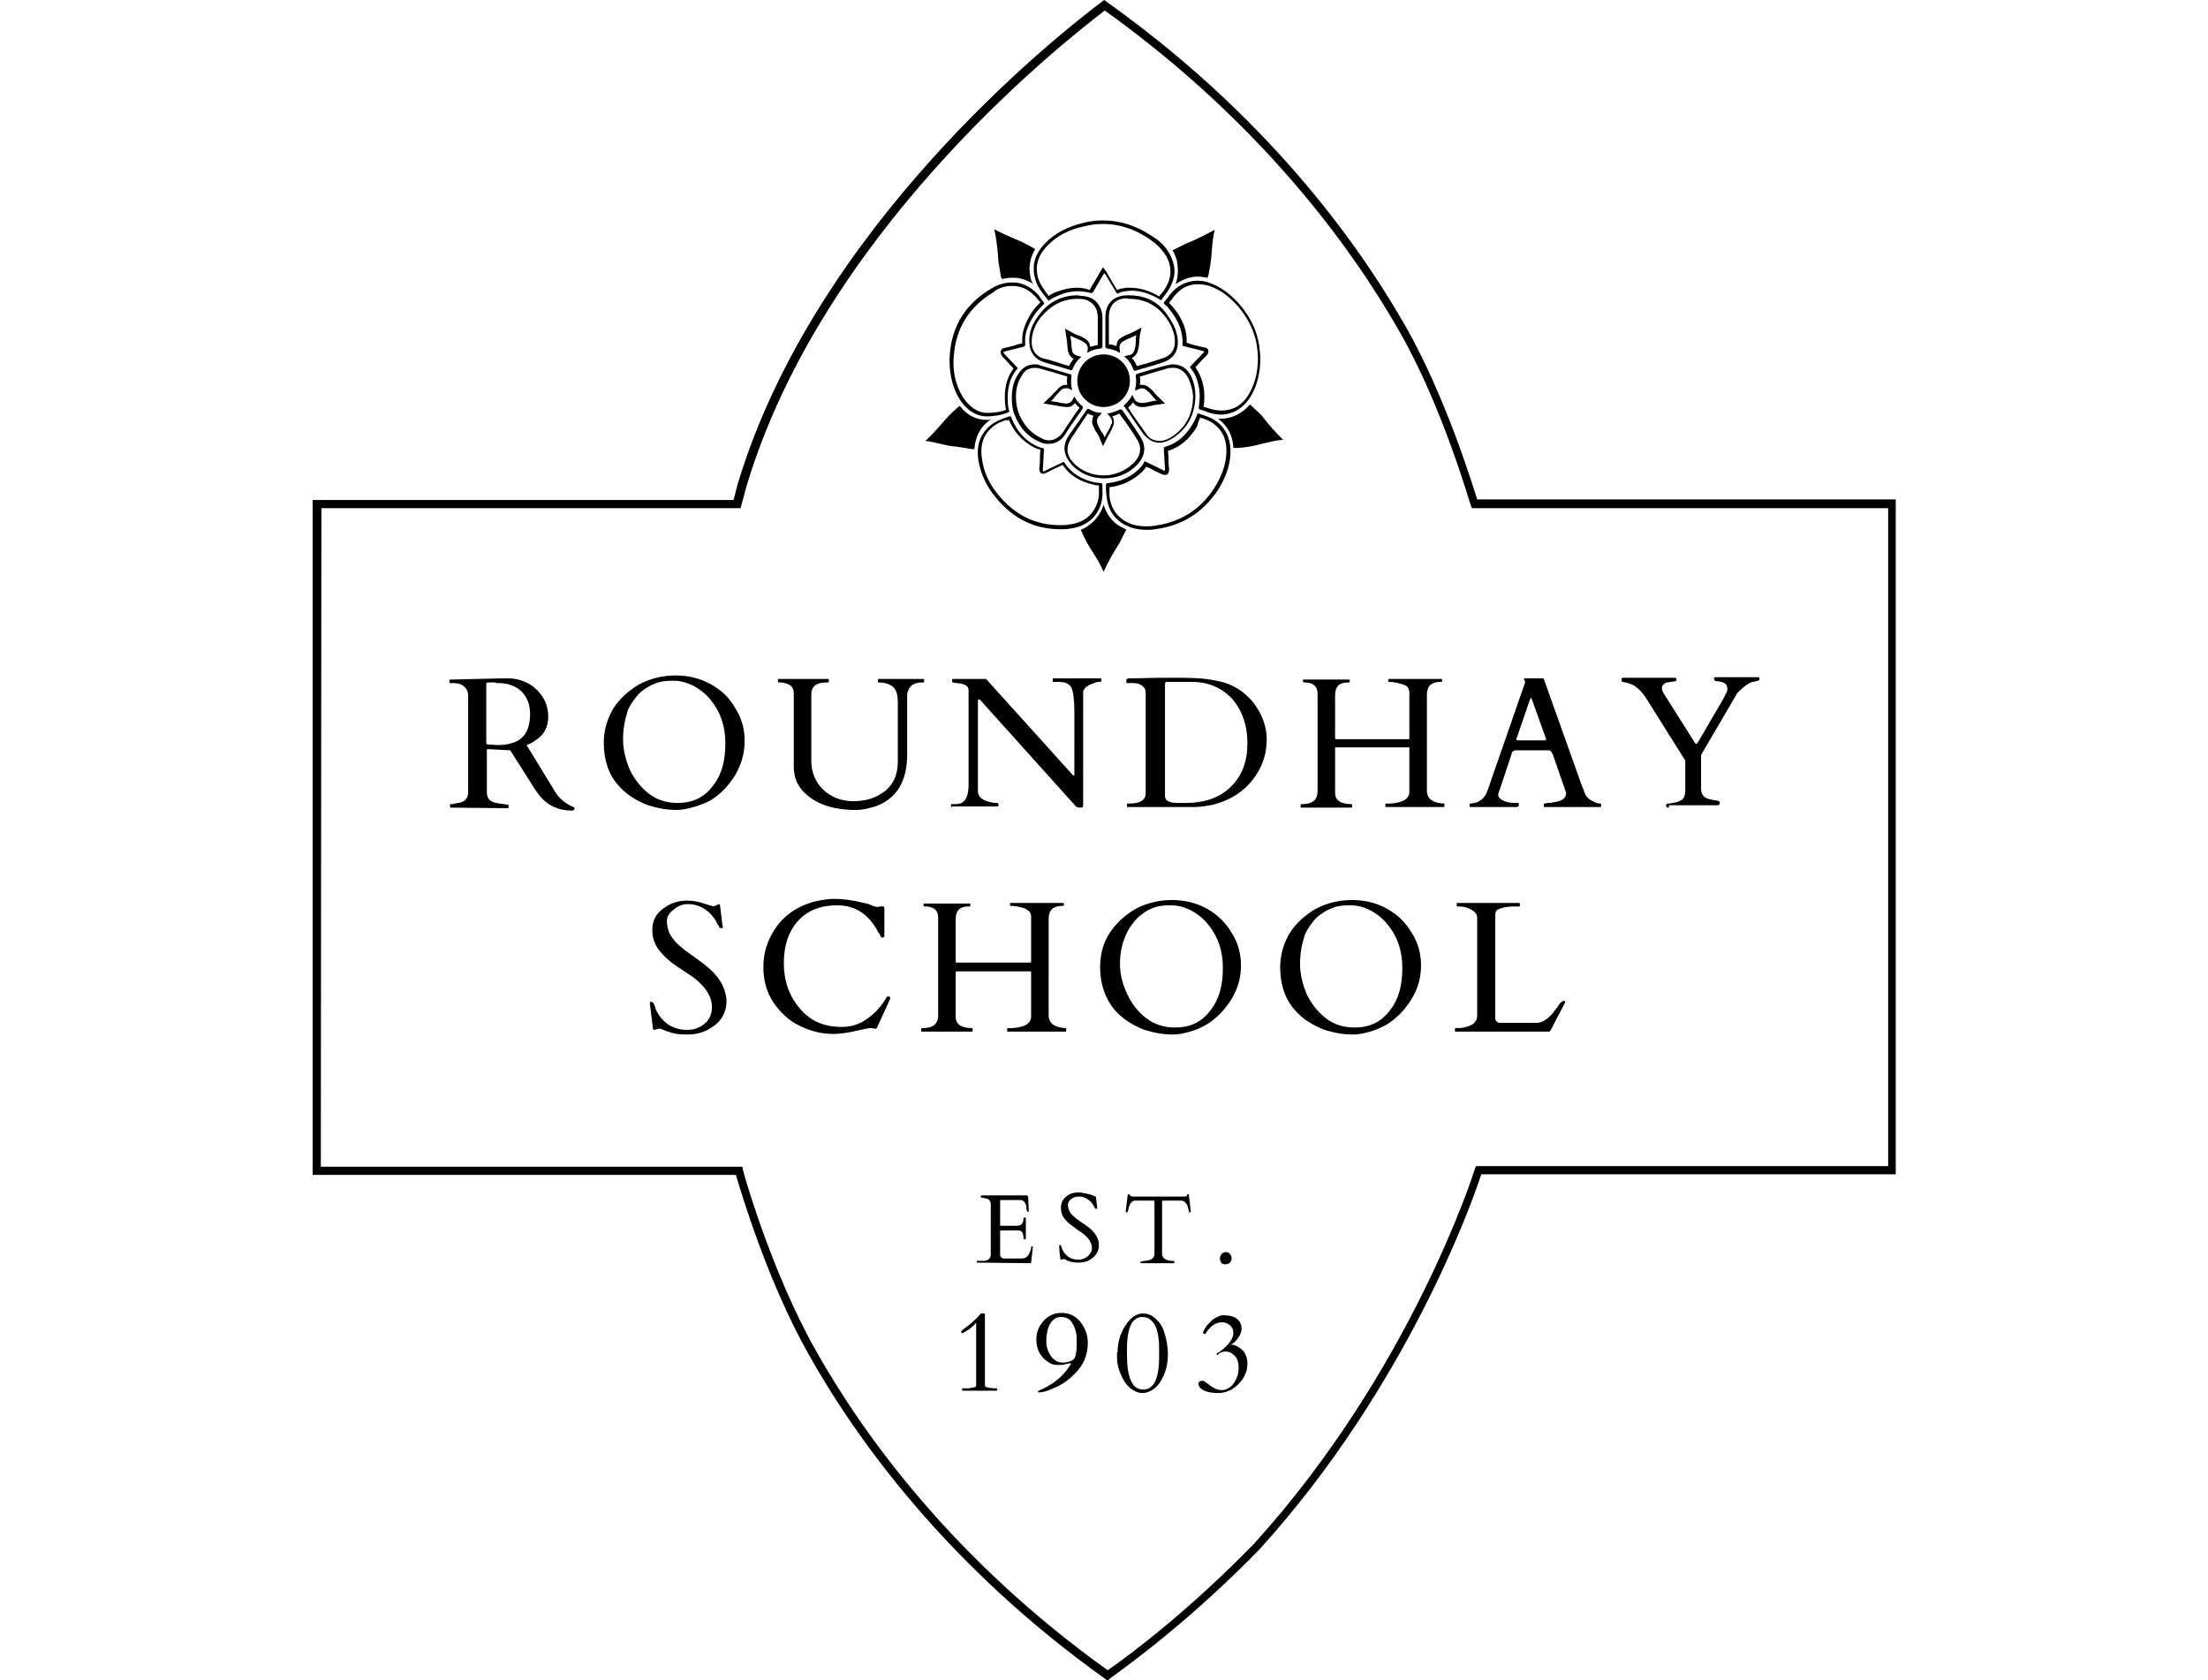 <?xml version="1.0" encoding="utf-8"?>
<!-- Generator: Adobe Illustrator 25.4.1, SVG Export Plug-In . SVG Version: 6.00 Build 0)  -->
<svg version="1.1" id="Layer_1" xmlns="http://www.w3.org/2000/svg" xmlns:xlink="http://www.w3.org/1999/xlink" x="0px" y="0px"
	 viewBox="0 0 1573.7 1197.5" style="enable-background:new 0 0 1573.7 1197.5;" xml:space="preserve">
<style type="text/css">
	.st0{fill-rule:evenodd;clip-rule:evenodd;}
</style>
<g id="Artboard1" transform="matrix(3.24,0,0,4.636,-168.433,-310.831)">
	<g transform="matrix(1.286,0,0,0.899,-986.36,55.089)">
		<path d="M862.3,212.8h72.1l0.1,0.5c0,0.2,4.7,17.1,12.4,30.8c8.2,14.6,23.6,35.9,50,54.8c4.2-2.9,14.1-10.4,25-21.6
			c26.9-29.6,37.7-63.7,37.8-64.1l0.2-0.5h70.5V100.2h-71.2l-0.2-0.5c-0.1-0.2-4.9-17.1-12.3-29.9c-8.3-14.5-23.8-35.7-50.3-54.7
			c-8.9,6.8-48.5,38.6-61.3,81.4l-1,3.7h-71.7L862.3,212.8L862.3,212.8z M996.9,300.7l-0.4-0.3c-26.9-19.2-42.5-40.8-50.8-55.6
			c-7-12.4-11.5-27.6-12.4-30.6h-72.4V98.8h72l0.7-2.7c13.2-43.9,54.2-76.4,62.3-82.5l0.4-0.3l0.4,0.3c27,19.2,42.7,40.7,51.1,55.4
			c6.7,11.7,11.4,26.8,12.3,29.7h71.6v115.4h-70.9c-1.4,4.4-12.6,36.2-37.9,64.1c-11.4,11.7-21.7,19.3-25.6,22.1L996.9,300.7z"/>
		<path d="M891.8,130c-0.1,0-0.3,0-0.4,0c-0.2,0-0.3,0-0.5,0s-0.3,0.1-0.3,0.3v9.5v0.5c0,0.2,0.1,0.3,0.3,0.3l1.6,0.1
			c2.9,0,4.7-1,5.3-3.1c0.2-0.7,0.3-1.4,0.3-2.2c0-1.6-0.5-2.9-1.5-3.9c-1-0.9-2.3-1.4-3.9-1.4c-0.1,0-0.3,0-0.4,0
			C892,129.9,891.9,130,891.8,130 M884.5,151.4c-0.1,0-0.1-0.1-0.1-0.3v-0.2c0-0.1,0-0.1,0.1-0.1s0.2,0,0.3,0s0.3,0,0.4-0.1
			c0.1,0,0.3,0,0.4-0.1c0.1,0,0.2,0,0.3,0c1.1-0.2,1.6-0.9,1.6-1.8v-16.5c0-0.9-0.4-1.5-1.1-1.9c-0.4-0.2-0.9-0.3-1.4-0.3h-0.6
			c-0.1,0-0.1,0-0.1-0.1v-0.4c0-0.1,0.1-0.1,0.2-0.1l8.6-0.2h1.6c1.8,0.1,3.4,0.8,4.6,2c1.2,1.2,1.9,2.7,1.9,4.5s-0.7,3.2-2.2,4.1
			c-0.4,0.3-0.9,0.6-1.5,0.8l4.7,7.7c0.8,1.4,1.9,2.3,3.3,2.9c0.1,0,0.2,0.1,0.2,0.2c0,0.3-0.2,0.4-0.5,0.4c-2.3,0-4.2-0.9-5.6-2.7
			c-0.3-0.4-0.6-0.8-0.9-1.3l-4-6.3l-3.7-0.2h-0.1c-0.2,0-0.2,0.1-0.2,0.2v7.2c0,0.6,0.2,1,0.5,1.3s0.9,0.5,1.7,0.6
			c0.2,0,0.5,0.1,0.8,0.1c0.3,0.1,0.5,0.1,0.6,0.1s0.1,0,0.1,0.1v0.4c0,0.1,0,0.1-0.1,0.1L884.5,151.4L884.5,151.4z"/>
		<path d="M914,139.7c0,1.7,0.4,3.4,1.1,5.1c0.8,1.7,1.9,3.1,3.3,4.2c1.4,1.1,3.1,1.6,4.9,1.6c2.7,0,4.7-1,6.2-3.1
			c1.4-1.8,2-4.2,2-7.1c0-2.9-0.8-5.3-2.5-7.4c-0.8-1-1.8-1.8-2.9-2.4c-1.2-0.6-2.3-0.9-3.5-0.9s-2.2,0.1-2.9,0.4
			c-0.8,0.3-1.4,0.6-2.1,1.1c-0.6,0.4-1.2,1-1.6,1.6c-0.5,0.6-0.9,1.3-1.2,2C914.3,136.4,914,138,914,139.7 M926.1,151.3
			c-1.1,0.3-2,0.5-2.9,0.5c-1.7,0-3.3-0.3-4.9-0.8c-2.1-0.8-3.8-1.9-5.1-3.4c-1.7-1.9-2.5-4.4-2.5-7.3c0-2.1,0.6-4.1,1.6-5.8
			c1.1-1.7,2.6-3.1,4.5-4.2c1.9-1,4-1.5,6.2-1.5s4.2,0.5,6,1.5s3.2,2.3,4.2,4.1c1.1,1.7,1.6,3.6,1.6,5.6s-0.5,3.9-1.6,5.8
			c-1.1,1.8-2.5,3.3-4.3,4.4C928.1,150.6,927.1,151,926.1,151.3"/>
		<path d="M948.8,130c-1.8,0-2.6,0.7-2.6,2.1v11.2c0,2.1,0.7,3.7,2,5c1.4,1.3,3.1,2,5.2,2c2.2,0,4-0.6,5.5-1.8
			c1.4-1.2,2.1-2.8,2.1-5v-9.9c0-1-0.1-1.7-0.3-2.1c-0.4-1-1.5-1.5-3-1.5c-0.1,0-0.1,0-0.1-0.1v-0.4c0-0.1,0-0.1,0.1-0.1h7.7
			c0.1,0,0.1,0.1,0.1,0.1v0.4c0,0.1-0.1,0.1-0.3,0.1c-1.4,0-2.2,0.5-2.5,1.6c-0.1,0.2-0.1,0.3-0.1,0.5v10.2c0,4.6-1.8,7.5-5.2,8.8
			c-1.2,0.4-2.4,0.7-3.5,0.7c-4.2,0-7.2-1.1-9.2-3.3c-1-1.1-1.5-2.5-1.5-4.2v-12.5c0-0.9-0.5-1.5-1.6-1.7c-0.3-0.1-0.6-0.1-0.8-0.1
			s-0.3,0-0.3-0.1v-0.4c0-0.1,0-0.1,0.1-0.1h8.5c0.1,0,0.1,0.1,0.1,0.1v0.4C949.1,130,949,130,948.8,130"/>
		<path d="M970.2,151.4c-0.1,0-0.1,0-0.1-0.1v-0.4c0-0.1,0-0.1,0.2-0.1h0.4c0.6,0,1-0.1,1.2-0.2c0.8-0.4,1.2-1.4,1.2-3.1v-16.2
			c0-0.7-0.7-1.1-2-1.2c-0.3,0-0.5-0.1-0.6-0.1s-0.2,0-0.2-0.1v-0.4c0-0.1,0-0.1,0.1-0.1h5.7l14.8,16.4c0.1,0.1,0.1,0.1,0.1,0.1h0.1
			c0,0,0.1,0,0.1-0.1V135c0-2.1-0.2-3.4-0.5-4.1c-0.3-0.6-1-1-2.1-1h-1c-0.1,0-0.1,0-0.1-0.1v-0.4c0-0.1,0-0.1,0.1-0.1h8.1
			c0.1,0,0.1,0,0.1,0.1v0.4c0,0.1-0.2,0.1-0.5,0.1s-0.8,0.2-1.5,0.5c-0.7,0.4-1.1,0.8-1.1,1.3v19.1c0,0.2,0,0.4-0.1,0.5
			s-0.2,0.1-0.5,0.1c-0.2,0-0.4-0.1-0.5-0.1c-0.1-0.1-0.3-0.2-0.4-0.4L975.1,133c-0.1-0.1-0.2-0.1-0.3-0.1l-0.1,0.1v15.6
			c0,1,0.8,1.6,2.3,1.9c0.4,0.1,0.7,0.1,0.9,0.1s0.3,0.1,0.3,0.1v0.4c0,0.1,0,0.1-0.1,0.1h-7.9V151.4z"/>
		<path d="M1007.1,129.9c-0.3,0-0.4,0.1-0.4,0.4v19.1c0,0.8,0.7,1.2,2.2,1.2c0.4,0,0.9,0,1.3,0c3.3,0,5.9-0.9,7.8-2.8
			c1.9-1.9,2.8-4.3,2.8-7.4c0-3.1-0.9-5.6-2.6-7.6c-1.8-1.9-4.1-2.9-6.9-2.9H1007.1z M1000.3,129.4c0-0.1,0.1-0.1,0.1-0.1h0.3l5-0.1
			c0.6,0,1.3,0,2,0h1.9c1.8,0,3.2,0.1,4.1,0.2c0.9,0.1,1.8,0.3,2.7,0.5s1.8,0.6,2.8,1.2c1,0.6,1.8,1.4,2.6,2.3
			c1.5,2,2.3,4.1,2.3,6.3c0,2.3-0.6,4.3-1.8,6.1c-1.7,2.6-4.2,4.3-7.4,5.1c-1,0.2-2.1,0.4-3.2,0.4h-11.4c-0.1,0-0.1,0-0.1-0.1v-0.4
			c0-0.1,0.1-0.1,0.1-0.1h0.3c1.9,0,2.8-0.6,2.8-1.8v-17.1c0-0.6-0.2-1-0.7-1.3c-0.4-0.3-0.9-0.4-1.5-0.4h-1c-0.1,0-0.1,0-0.1-0.1
			v-0.6H1000.3z"/>
		<path d="M1051.5,148.5c0,1.4,1,2.1,2.9,2.2c0.1,0,0.1,0.1,0.1,0.1v0.4c0,0.1,0,0.1-0.1,0.1h-9.9c-0.1,0-0.1,0-0.1-0.1v-0.4
			c0-0.1,0.2-0.1,0.8-0.1c0.5,0,1.1-0.1,1.8-0.3c1-0.3,1.5-0.9,1.5-1.7v-7.4c0-0.1,0-0.2,0-0.2s-0.1,0-0.2,0H1036
			c-0.1,0-0.2,0-0.2,0s0,0.1,0,0.2v7.6c0,1.2,0.9,1.9,2.8,1.9c0.1,0,0.1,0.1,0.1,0.1v0.4c0,0.1,0,0.1-0.1,0.1h-8.6
			c-0.1,0-0.1,0-0.1-0.1v-0.4c0-0.1,0.1-0.1,0.3-0.1c1.7,0,2.6-0.7,2.6-2.2v-16.7c0-1.2-0.7-1.9-2.2-1.9c-0.2,0-0.3-0.1-0.3-0.1
			v-0.3c0-0.1,0-0.1,0.1-0.1h7.8c0.1,0,0.1,0,0.1,0.1v0.3c0,0.1-0.1,0.1-0.3,0.1c-1.5,0-2.2,0.7-2.2,2.2v7.2c0,0.1,0,0.2,0,0.2
			s0.1,0.1,0.2,0.1h12.3c0.1,0,0.2,0,0.2-0.1c0,0,0-0.1,0-0.2v-7.5c0-0.1,0-0.2,0-0.3s0-0.2-0.1-0.4c-0.1-0.4-0.4-0.7-1.1-0.9
			s-1.4-0.4-2.3-0.4c-0.1,0-0.1,0-0.1-0.1v-0.3c0-0.1,0-0.1,0.1-0.1h9c0.1,0,0.1,0,0.1,0.1v0.3c0,0.1-0.1,0.1-0.3,0.1
			c-1.5,0-2.3,0.7-2.3,2.2V148.5z"/>
		<path d="M1071.6,139.9c0.2,0,0.3-0.1,0.3-0.2c0-0.1,0-0.2-0.1-0.3l-2.3-6.4c-0.1-0.3-0.2-0.4-0.2-0.4s-0.1,0.1-0.2,0.4l-2.2,6.4
			c-0.1,0.1-0.1,0.2-0.1,0.3s0.1,0.2,0.2,0.2H1071.6z M1067,151.2c0,0.1,0,0.1-0.1,0.1h-8c-0.1,0-0.1-0.1-0.1-0.1v-0.4
			c0-0.1,0.1-0.1,0.2-0.1c1.4-0.1,2.4-0.8,2.9-2.3l6.4-18.4c0,0,0,0,0-0.1l-0.2-0.5c0-0.1,0-0.1,0.1-0.1h3.1c0,0,0,0,0.1,0
			c0,0,0,0,0.1,0.1l6.6,18.5c0.1,0.3,0.3,0.5,0.3,0.8c0.1,0.2,0.2,0.4,0.3,0.6c0.2,0.4,0.7,0.8,1.2,1c0.5,0.3,0.9,0.4,1.3,0.4
			c0.1,0,0.1,0.1,0.1,0.1v0.4c0,0.1,0,0.1-0.1,0.1h-9.6c-0.1,0-0.1-0.1-0.1-0.1v-0.4c0-0.1,0.2-0.1,0.6-0.2c0.4,0,0.7,0,1-0.1
			c1.4-0.2,2.2-0.6,2.2-1.5c0-0.1,0-0.1,0-0.2l-2.3-6.6c0,0,0-0.1-0.1-0.1c-0.1-0.4-0.4-0.5-0.7-0.5h-5.5c-0.3,0-0.6,0.2-0.7,0.5
			c0,0.1,0,0.1,0,0.1l-2.3,6.9v0.1c0,0.3,0.1,0.5,0.4,0.7c0.6,0.5,1.5,0.7,2.6,0.7h0.4c0.1,0,0.1,0,0.1,0.1v0.5H1067z"/>
		<path d="M1092.9,151.4c-0.3,0-0.5-0.1-0.5-0.3V151c0-0.2,0.2-0.3,0.5-0.3s0.5-0.1,0.6-0.1c0.8-0.1,1.3-0.3,1.7-0.6
			c0.3-0.3,0.5-0.8,0.5-1.4v-5.2c0-0.1,0-0.1-0.1-0.2l-6.4-10.2c-1-1.6-2-2.5-3-2.8c-0.1,0-0.2,0-0.3-0.1c-0.1,0-0.4-0.1-0.9-0.2
			c-0.2,0-0.2-0.2-0.2-0.4s0.1-0.3,0.2-0.3h8.9c0.2,0,0.3,0.1,0.3,0.3s-0.1,0.3-0.3,0.3c-0.7,0.1-1.2,0.2-1.4,0.2
			c-0.5,0.2-0.8,0.5-0.8,1c0,0.2,0.1,0.5,0.2,0.7l5.3,8.4c0.1,0.2,0.2,0.3,0.2,0.3s0.1,0.1,0.2,0.1s0.2-0.2,0.4-0.5l4.2-7.2
			c0.1-0.2,0.3-0.5,0.4-0.8c0.2-0.3,0.3-0.6,0.3-0.9c0-0.8-0.5-1.2-1.6-1.3c-0.4,0-0.6-0.1-0.6-0.2c0-0.1-0.1-0.1-0.1-0.2
			c0-0.2,0.1-0.3,0.3-0.3h7.3c0.1,0,0.2,0.1,0.2,0.2c0,0.1,0,0.2-0.1,0.3c0,0.1-0.1,0.1-0.2,0.1s-0.2,0-0.3,0.1
			c-0.1,0-0.3,0.1-0.6,0.1c-0.7,0.2-1.5,0.8-2.4,1.7c-0.1,0.1-0.2,0.2-0.2,0.2l-6.2,10.6v5.8c0,0.6,0.2,1,0.5,1.3s0.9,0.5,1.6,0.6
			c0.8,0.1,1.1,0.2,1.1,0.4v0.2c0,0.2-0.2,0.3-0.5,0.3h-8.2V151.4z"/>
		<path d="M930.4,167.9c0.1,0,0.2,0.1,0.2,0.3l0.4,3.3c0,0.2,0.1,0.3,0.1,0.4c0,0.1-0.1,0.1-0.3,0.1s-0.2,0-0.3-0.1
			c0,0-0.1-0.1-0.1-0.2c0-0.1-0.1-0.2-0.2-0.3c-0.1-0.1-0.1-0.2-0.2-0.4c-0.2-0.5-0.6-0.9-1-1.4c-1.1-1.1-2.4-1.7-3.9-1.7
			c-0.9,0-1.7,0.3-2.4,0.9c-0.8,0.6-1.2,1.2-1.2,2s0.2,1.4,0.4,2c0.3,0.6,0.7,1.1,1.1,1.6c0.5,0.5,1,0.9,1.6,1.4
			c0.6,0.4,1.2,0.9,1.8,1.3c1.7,1.2,2.8,2.1,3.5,3c1.1,1.3,1.7,2.7,1.8,4.3c0,1.8-0.7,3.2-2,4.2c-1.4,1.1-2.9,1.6-4.7,1.6
			c-1.2,0-2.1-0.1-2.7-0.3c-0.7-0.2-1.2-0.4-1.4-0.5c-0.3-0.1-0.5-0.2-0.6-0.2s-0.2,0-0.2,0l-0.8,0.2c-0.1,0-0.2-0.1-0.2-0.3
			c-0.3-2.6-0.5-4-0.5-4.1c0-0.2,0-0.3,0-0.3c0-0.1,0.1-0.1,0.2-0.1c0.3,0,0.6,0.4,0.8,1.3c1.1,2.3,2.9,3.5,5.4,3.5
			c1.2,0,2.2-0.4,3-1.1c0.8-0.7,1.2-1.6,1.2-2.8c0-1.8-1.1-3.5-3.2-5.1c-0.6-0.4-1.5-1-2.7-1.8s-2.1-1.6-2.7-2.3
			c-1.1-1.2-1.6-2.5-1.6-4s0.6-2.7,1.8-3.6c1.2-0.9,2.5-1.4,4.1-1.4c0.8,0,1.7,0.1,2.6,0.4c1,0.3,1.6,0.5,2,0.6L930.4,167.9z"/>
		<path d="M957.4,189.1c-0.1,0.1-0.2,0.1-0.4,0.1c-0.2-0.1-0.4-0.1-0.7-0.1s-0.7,0.1-1.2,0.2c-0.5,0.1-1.3,0.3-2.3,0.5
			c-1.1,0.2-2,0.3-2.9,0.3c-2,0-3.9-0.5-5.7-1.4c-1.9-0.9-3.3-2.3-4.5-4c-1.1-1.7-1.7-3.7-1.7-6s0.6-4.3,1.7-6.1
			c1.6-2.7,4.1-4.4,7.3-5.2c1-0.2,2.1-0.4,3.1-0.4c1.4,0,3.1,0.2,5.1,0.7c0.6,0.1,1.1,0.3,1.5,0.5c0.4,0.1,0.7,0.2,0.8,0.2l0.5-0.1
			h0.5c0.1,0,0.2,0.1,0.2,0.3v4.8c0,0.1-0.1,0.2-0.3,0.2s-0.3,0-0.3-0.1s-0.1-0.1-0.1-0.2c0-0.1-0.1-0.2-0.1-0.2
			c0-0.1-0.1-0.1-0.1-0.2c0-0.1-0.1-0.1-0.1-0.1c-1.6-3.1-3.9-4.7-7.1-4.7c-2.8,0-5.1,0.9-6.7,2.7c-1.6,1.8-2.4,4.2-2.4,7.2
			s0.9,5.6,2.7,7.7c1.8,2.2,4.2,3.2,7.2,3.2c1.7,0,3.2-0.5,4.5-1.5c1.4-1,2.4-2.2,3.2-3.6c0-0.1,0.1-0.1,0.2-0.1h0.2
			c0.1,0,0.2,0.1,0.2,0.2c0,0.1,0,0.2-0.1,0.4L957.4,189.1z"/>
		<path d="M986.8,186.9c0,1.4,1,2.1,2.9,2.2c0.1,0,0.1,0.1,0.1,0.1v0.4c0,0.1,0,0.1-0.1,0.1h-9.9c-0.1,0-0.1,0-0.1-0.1v-0.4
			c0-0.1,0.2-0.1,0.8-0.1c0.5,0,1.1-0.1,1.8-0.3c1-0.3,1.5-0.9,1.5-1.7v-7.5c0-0.1,0-0.2-0.1-0.2c0,0-0.1,0-0.2,0h-12.3
			c-0.1,0-0.2,0-0.2,0s-0.1,0.1-0.1,0.2v7.6c0,1.2,0.9,1.9,2.8,1.9c0.1,0,0.1,0.1,0.1,0.1v0.4c0,0.1,0,0.1-0.1,0.1h-8.6
			c-0.1,0-0.1,0-0.1-0.1v-0.4c0-0.1,0.1-0.1,0.3-0.1c1.7,0,2.6-0.7,2.6-2.2v-16.7c0-1.2-0.7-1.9-2.2-1.9c-0.2,0-0.3-0.1-0.3-0.1
			v-0.3c0-0.1,0-0.1,0.1-0.1h7.8c0.1,0,0.1,0,0.1,0.1v0.3c0,0.1-0.1,0.1-0.3,0.1c-1.5,0-2.2,0.7-2.2,2.2v7.2c0,0.1,0,0.2,0.1,0.2
			c0,0,0.1,0,0.2,0h12.3c0.1,0,0.2,0,0.2,0s0.1-0.1,0.1-0.2v-7.5c0-0.1,0-0.2,0-0.3s0-0.2-0.1-0.4c-0.1-0.3-0.4-0.6-1.1-0.9
			c-0.7-0.2-1.4-0.4-2.3-0.4c-0.1,0-0.1,0-0.1-0.1v-0.3c0-0.1,0-0.1,0.1-0.1h9c0.1,0,0.1,0,0.1,0.1v0.3c0,0.1-0.1,0.1-0.3,0.1
			c-1.5,0-2.3,0.7-2.3,2.2V186.9z"/>
		<path d="M999,178.1c0,1.7,0.4,3.4,1.2,5.1c0.8,1.7,1.8,3.1,3.3,4.2c1.4,1.1,3.1,1.6,4.9,1.6c2.7,0,4.7-1,6.2-3.1
			c1.4-1.8,2-4.2,2-7.1c0-2.9-0.8-5.3-2.5-7.4c-0.8-1-1.8-1.8-2.9-2.4c-1.2-0.6-2.3-0.9-3.5-0.9s-2.1,0.1-2.9,0.4
			c-0.8,0.3-1.4,0.6-2,1.1c-0.6,0.4-1.2,1-1.6,1.6c-0.5,0.6-0.9,1.3-1.2,2C999.3,174.8,999,176.4,999,178.1 M1011,189.7
			c-1.1,0.3-2,0.5-2.9,0.5c-1.7,0-3.3-0.3-4.9-0.8c-2.1-0.8-3.8-1.9-5.1-3.4c-1.6-1.9-2.5-4.4-2.5-7.3c0-2.1,0.5-4.1,1.6-5.8
			s2.6-3.1,4.5-4.2c1.9-1,4-1.5,6.2-1.5s4.2,0.5,6,1.5s3.2,2.4,4.2,4.1c1.1,1.7,1.6,3.6,1.6,5.6s-0.5,3.9-1.6,5.7s-2.5,3.3-4.3,4.4
			C1013.1,188.9,1012.1,189.4,1011,189.7"/>
		<path d="M1029.8,178.1c0,1.7,0.4,3.4,1.1,5.1c0.8,1.7,1.9,3.1,3.3,4.2c1.4,1.1,3.1,1.6,4.9,1.6c2.7,0,4.7-1,6.2-3.1
			c1.4-1.8,2-4.2,2-7.1c0-2.9-0.8-5.3-2.5-7.4c-0.8-1-1.8-1.8-2.9-2.4c-1.2-0.6-2.3-0.9-3.5-0.9c-1.2,0-2.2,0.1-2.9,0.4
			c-0.8,0.3-1.4,0.6-2.1,1.1c-0.6,0.4-1.2,1-1.6,1.6c-0.5,0.6-0.9,1.3-1.2,2C1030.1,174.8,1029.8,176.4,1029.8,178.1 M1041.8,189.7
			c-1.1,0.3-2,0.5-2.9,0.5c-1.7,0-3.3-0.3-4.9-0.8c-2.1-0.8-3.8-1.9-5.1-3.4c-1.7-1.9-2.5-4.4-2.5-7.3c0-2.1,0.6-4.1,1.6-5.8
			c1.1-1.7,2.6-3.1,4.5-4.2c1.9-1,4-1.5,6.2-1.5c2.2,0,4.2,0.5,6,1.5c1.8,1,3.2,2.4,4.2,4.1c1.1,1.7,1.6,3.6,1.6,5.6
			s-0.5,3.9-1.6,5.7s-2.5,3.3-4.3,4.4C1043.9,188.9,1042.9,189.4,1041.8,189.7"/>
		<path d="M1056.4,189.7c-0.1,0-0.1,0-0.1-0.1v-0.4c0-0.1,0.1-0.1,0.1-0.1h0.4c0.9,0,1.7-0.2,2.4-0.6c0.3-0.1,0.5-0.4,0.7-0.7
			s0.2-0.7,0.2-1.1v-16.5c0-0.6-0.4-1.1-1.3-1.5c-0.6-0.3-1.2-0.4-1.8-0.4h-0.3c-0.1,0-0.1,0-0.1-0.1v-0.4c0-0.1,0-0.1,0.1-0.1h10.6
			c0.1,0,0.1,0.1,0.1,0.1v0.4c0,0.1,0,0.1-0.1,0.1h-0.7c-1.1,0-2,0.1-2.9,0.5c-0.2,0.1-0.4,0.2-0.4,0.4c-0.1,0.2-0.1,0.5-0.1,1v17.3
			c0,0.2,0.1,0.4,0.3,0.5c0.2,0.2,0.3,0.2,0.6,0.2h6.2c0.9,0,1.8-0.6,2.7-1.6c0.2-0.3,0.5-0.7,0.9-1.2c0.3-0.5,0.6-0.8,0.7-0.8
			c0.3-0.3,0.5-0.2,0.5,0c0,0.1,0,0.1,0,0.2l-2.4,4.6c-0.1,0.2-0.2,0.3-0.3,0.3L1056.4,189.7L1056.4,189.7z"/>
		<path d="M999,83.3c-0.1,0-0.1,0-0.2,0.1c-0.6,0.3-1.2,0.5-1.9,0.6h-0.1c0.3,0.3,0.6,0.7,0.6,0.7c0,0.1,0.2,0.3,0.2,0.4
			c0.1,0.3,0.1,0.6-0.1,0.8l-0.3,0.7c-0.3,0.5-0.6,1-0.8,1.5c-0.2-0.4-0.3-0.7-0.6-1c-0.2-0.4-0.4-0.7-0.6-1.2
			c-0.1-0.3-0.2-0.6-0.1-0.9c0-0.1,0.1-0.3,0.2-0.4c0,0,0.3-0.3,0.6-0.7h-0.1c-0.7,0-1.3-0.2-2-0.6c-0.1,0-0.2-0.1-0.2-0.1
			c-0.1,0-0.2,0.1-0.3,0.2c-1,1.4-2,2.9-3,4.3c-1.2,1.7-1,3.4,0.4,5s3.5,2.4,5.6,2.4c2,0,4-0.7,5.4-2.1c1.6-1.5,1.9-3.3,0.8-5
			c-1-1.6-2.1-3.1-3.2-4.7C999.2,83.4,999.1,83.3,999,83.3 M998.9,84c0.3,0.5,0.7,1,1,1.4c0.7,1,1.4,2,2,3c0.9,1.4,0.7,2.9-0.7,4.2
			c-1.3,1.2-3.1,2-5,2c-2,0-3.9-0.8-5.2-2.2c-1.2-1.3-1.3-2.7-0.3-4.2c0.5-0.8,1.1-1.6,1.6-2.4c0.4-0.6,0.8-1.2,1.2-1.8
			c0.3,0.2,0.7,0.3,1,0.4c-0.1,0.1-0.2,0.3-0.2,0.5c-0.1,0.4-0.1,0.8,0.1,1.2c0.2,0.5,0.4,0.9,0.7,1.3c0.2,0.4,0.4,0.6,0.5,1
			l0.5,1.2l0.6-1.2c0.3-0.6,0.5-1,0.8-1.5l0.3-0.7c0.2-0.4,0.2-0.8,0.1-1.2c0-0.1-0.1-0.3-0.2-0.5C998.2,84.3,998.6,84.2,998.9,84"
			/>
		<path d="M991.8,63.8c-2.7,0-5,1.1-6.6,3.3c-1.1,1.4-1.8,2.9-1.7,4.7c0,1.6,0.9,2.9,2.4,3.4c1.6,0.5,3.1,0.9,4.7,1.4
			c0.1,0,0.1,0,0.1,0c0.1,0,0.1-0.1,0.2-0.2c0.3-0.8,0.8-1.5,1.5-2.1c-0.4-0.1-0.8-0.2-0.8-0.2c-0.1,0-0.3-0.2-0.4-0.2
			c-0.2-0.2-0.4-0.4-0.4-0.7l-0.1-0.8c0-0.6-0.1-1.1-0.2-1.7c0.4,0.2,0.7,0.3,1.1,0.5c0.4,0.2,0.8,0.3,1.2,0.6
			c0.3,0.2,0.5,0.4,0.6,0.6c0,0.1,0.1,0.3,0.1,0.4c0,0,0,0.4-0.1,0.8h0.1c0.6-0.4,1.3-0.6,2.1-0.7c0.3,0,0.4-0.1,0.4-0.4
			c0-0.9,0-1.7,0-2.6l0,0c0-0.8,0-1.5,0-2.3s-0.2-1.5-0.6-2.1c-0.7-1.2-1.9-1.6-3.2-1.6C992,63.8,991.9,63.8,991.8,63.8 M991.8,64.4
			h0.2c1.3,0,2.1,0.5,2.7,1.3c0.3,0.5,0.5,1.1,0.5,1.8v2.3v0.6v0.2c0,0.6,0,1.1,0,1.7c-0.4,0.1-0.9,0.2-1.3,0.3
			c0-0.2-0.1-0.4-0.1-0.5c-0.2-0.4-0.4-0.7-0.8-0.9c-0.5-0.3-0.8-0.5-1.3-0.6c-0.4-0.2-0.7-0.3-1-0.5l-1.1-0.6l0.2,1.3
			c0.1,0.6,0.2,1.1,0.2,1.7l0.1,0.8c0.1,0.4,0.3,0.8,0.6,1.1c0.1,0.1,0.2,0.2,0.4,0.2c-0.3,0.4-0.6,0.8-0.8,1.3
			c-0.5-0.2-1.1-0.3-1.6-0.5c-0.9-0.3-1.9-0.6-2.8-0.8c-1.3-0.4-2-1.4-2-2.8c0-1.5,0.5-2.9,1.6-4.3
			C987.3,65.4,989.3,64.4,991.8,64.4"/>
		<path d="M1008.1,75.6c-0.4,0-0.8,0.1-1.2,0.2c-1.6,0.4-3.2,0.9-4.9,1.4c-0.2,0.1-0.3,0.1-0.3,0.4c0.1,0.7,0.1,1.5-0.1,2.2
			c0,0.1,0,0.2,0,0.3c0.4-0.2,0.7-0.3,0.7-0.3c0.1,0,0.3-0.1,0.4-0.1l0,0c0.3,0,0.6,0.1,0.8,0.3l0.6,0.5c0.4,0.5,0.7,0.9,1.2,1.3
			c-0.4,0-0.7,0.1-1.2,0.2c-0.4,0.1-0.8,0.2-1.3,0.2c-0.1,0-0.1,0-0.2,0c-0.2,0-0.5-0.1-0.7-0.2c-0.1,0-0.3-0.2-0.3-0.3
			c0,0-0.3-0.4-0.5-0.9l0,0c-0.3,0.7-0.8,1.2-1.3,1.7c-0.2,0.2-0.2,0.3,0,0.4c1.1,1.5,2.1,3.1,3.2,4.6c0.4,0.5,0.9,0.9,1.4,1.2
			c0.5,0.2,0.9,0.3,1.3,0.3c0.8,0,1.5-0.3,2.2-0.7c2.7-1.7,3.9-4.1,4-7.2c0-1.2-0.2-2.3-0.7-3.4
			C1010.6,76.4,1009.5,75.6,1008.1,75.6 M1008.1,76.2c1.5,0,2.3,1.1,2.7,2c0.4,1,0.7,2,0.7,3.1c-0.1,3-1.3,5.2-3.8,6.8
			c-0.7,0.4-1.3,0.6-1.9,0.6c-0.4,0-0.7-0.1-1.1-0.2c-0.5-0.2-0.9-0.5-1.2-1c-0.6-0.8-1.1-1.6-1.7-2.4c-0.5-0.7-0.9-1.3-1.4-2.1
			c0.3-0.3,0.6-0.5,0.8-0.9l0,0c0.1,0.1,0.3,0.4,0.5,0.5c0.3,0.2,0.6,0.3,1,0.3c0.1,0,0.2,0,0.2,0c0.5,0,1-0.1,1.4-0.2
			s0.7-0.2,1.1-0.2l1.3-0.2l-0.9-0.9c-0.5-0.4-0.8-0.8-1.2-1.3l-0.6-0.5c-0.3-0.3-0.7-0.5-1.2-0.5c-0.1,0-0.2,0-0.4,0
			c0.1-0.5,0.1-0.9,0-1.4c0.7-0.2,1.3-0.4,2-0.6c0.9-0.3,1.8-0.5,2.7-0.8C1007.4,76.2,1007.8,76.2,1008.1,76.2"/>
		<path d="M984.4,75.6c-1.1,0-2,0.5-2.7,1.5c-0.9,1.3-1.2,2.7-1.2,4.2c0,1,0.1,2.1,0.5,3c0.8,2,2.1,3.6,4.1,4.5
			c0.6,0.3,1.1,0.4,1.7,0.4c0.7,0,1.4-0.2,2-0.7c0.4-0.3,0.7-0.7,1-1.2c0.9-1.4,1.9-2.8,2.8-4.1c0.1-0.2,0.1-0.3-0.1-0.5
			c-0.6-0.5-1-1-1.3-1.6c-0.2,0.4-0.4,0.7-0.4,0.7c-0.1,0.1-0.2,0.2-0.3,0.3c-0.2,0.1-0.4,0.2-0.6,0.2c-0.1,0-0.1,0-0.2,0l-0.8-0.1
			c-0.6-0.2-1.1-0.2-1.7-0.3c0.3-0.3,0.5-0.5,0.8-0.9s0.6-0.6,0.9-1c0.2-0.2,0.5-0.3,0.8-0.3l0,0c0.1,0,0.3,0,0.4,0
			c0,0,0.3,0.1,0.7,0.3v-0.1c-0.2-0.8-0.2-1.5-0.1-2.3c0-0.2,0-0.3-0.2-0.3c-1.7-0.5-3.4-1-5.1-1.5C985,75.6,984.7,75.6,984.4,75.6
			 M984.4,76.2c0.2,0,0.5,0,0.8,0.1c1.1,0.3,2.2,0.6,3.2,0.9c0.5,0.2,1.1,0.3,1.6,0.5c-0.1,0.5-0.1,1,0,1.4c-0.1,0-0.2,0-0.3,0l0,0
			c-0.4,0-0.8,0.2-1.1,0.5c-0.4,0.4-0.7,0.7-1,1s-0.5,0.6-0.8,0.8l-0.9,0.9l1.3,0.2c0.6,0.1,1.1,0.2,1.7,0.3l0.8,0.1
			c0.1,0,0.2,0,0.3,0c0.3,0,0.7-0.1,0.9-0.3c0.1-0.1,0.3-0.2,0.4-0.4c0.2,0.3,0.5,0.6,0.8,0.8c-0.9,1.2-1.7,2.5-2.6,3.8l-0.1,0.2
			c-0.2,0.3-0.5,0.7-0.9,1c-0.5,0.4-1.1,0.6-1.6,0.6c-0.4,0-0.9-0.1-1.4-0.4c-1.7-0.8-3-2.2-3.8-4.2c-0.3-0.8-0.5-1.8-0.5-2.8
			c0-1.6,0.4-2.8,1.1-3.8C982.7,76.6,983.5,76.2,984.4,76.2"/>
		<path d="M1000.6,63.8c-0.2,0-0.3,0-0.5,0c-2.3,0.1-3.6,1.5-3.6,3.8c0,0.7,0,1.4,0,2.2l0,0c0,0.9,0,1.8,0,2.7
			c0,0.2,0.1,0.3,0.3,0.4c0.8,0.1,1.5,0.3,2.1,0.7h0.1c0-0.4-0.1-0.9-0.1-0.9c0-0.1,0.1-0.3,0.1-0.4c0.1-0.3,0.3-0.5,0.5-0.6
			l0.7-0.4c0.6-0.2,1-0.4,1.6-0.7c-0.1,0.4-0.1,0.8-0.1,1.2c0,0.5-0.1,0.9-0.2,1.3c-0.1,0.3-0.2,0.5-0.4,0.7
			c-0.1,0.1-0.3,0.2-0.4,0.2c0,0-0.4,0.1-0.9,0.2c0,0,0,0,0,0.1c0.7,0.6,1.2,1.3,1.5,2.2c0,0.1,0.1,0.2,0.2,0.2h0.1
			c1.6-0.5,3.3-0.9,4.9-1.5c1.5-0.5,2.4-1.7,2.4-3.3c0-1.6-0.6-3-1.5-4.3C1005.8,65,1003.5,63.8,1000.6,63.8 M1000.6,64.4
			c2.6,0,4.8,1.1,6.4,3.4c0.9,1.3,1.4,2.6,1.4,3.9c0,1.4-0.7,2.4-1.9,2.8c-1,0.3-2.1,0.7-3.1,1c-0.5,0.1-1,0.3-1.5,0.4
			c-0.2-0.5-0.5-1-0.9-1.4c0.2-0.1,0.4-0.2,0.5-0.3c0.3-0.3,0.5-0.6,0.6-1.1s0.2-0.9,0.2-1.4c0-0.4,0.1-0.7,0.1-1.1l0.3-1.3
			l-1.1,0.6c-0.6,0.3-1,0.5-1.6,0.7l-0.7,0.4c-0.4,0.2-0.7,0.5-0.8,0.9c0,0.1-0.1,0.4-0.1,0.6c-0.4-0.2-0.8-0.3-1.3-0.3
			c0-0.6,0-1.2,0-1.8v-0.1l0,0v-0.6V69c0-0.5,0-1,0-1.5c0-2,1.1-3.1,3-3.2C1000.3,64.4,1000.5,64.4,1000.6,64.4"/>
		<path d="M996.2,82.9c-2.5,0-4.5-2-4.5-4.5s2-4.5,4.5-4.5s4.5,2,4.5,4.5S998.7,82.9,996.2,82.9"/>
		<path class="st0" d="M983.7,60.7c-0.4-1.7-0.1-3.3,0.8-4.8c-1.2-0.7-2.3-1.3-3.6-1.8c-1.2-0.5-2.3-1-3.4-1.6
			c0.4,1.9,0.6,3.6,0.7,5.5l0.4,2.4c0,0.2,0.1,0.4,0.2,0.6c0.6-0.1,1.1-0.2,1.7-0.2c0.5,0,0.9,0,1.4,0.1c0.8,0.2,1.6,0.5,2.3,1
			C983.9,61.6,983.8,61.2,983.7,60.7"/>
		<path class="st0" d="M1008.5,61.9c1.2-0.8,2.5-1.3,3.8-1.3c0.5,0,1.1,0.1,1.7,0.2c0-0.1,0-0.2,0.1-0.3c0.3-1.4,0.5-2.7,0.6-4.2
			c0.1-1.3,0.2-2.4,0.5-3.7c-1.7,0.9-3.2,1.7-5,2.4l-2.2,1.1c0.3,0.5,0.5,1,0.7,1.6C1009,59.2,1009,60.6,1008.5,61.9"/>
		<path class="st0" d="M1023.2,84.3l-1.8-1.7c0,0-0.1-0.1-0.2-0.1c-1.3,1.5-3,2.4-5,2.4c-0.1,0-0.2,0-0.4,0l0.1,0.1
			c1.6,1.2,2.4,2.9,2.5,4.9c0.2,0,0.5,0,0.7,0c1.5-0.1,2.7-0.3,4.1-0.7c1.3-0.3,2.4-0.6,3.7-0.7
			C1025.5,87.1,1024.4,85.9,1023.2,84.3"/>
		<path class="st0" d="M999,103.3c-1.4-0.8-2.3-2.1-2.8-3.7c-0.3,0.9-0.7,1.7-1.3,2.4c-0.7,0.8-1.6,1.5-2.6,1.9c0,0.1,0,0.1,0.1,0.2
			c0.6,1.4,1.2,2.5,2,3.7c0.7,1.1,1.3,2.1,1.8,3.3c0.8-1.8,1.6-3.2,2.7-4.9l1.1-2.2c0,0,0-0.1,0.1-0.1
			C999.8,103.7,999.4,103.5,999,103.3"/>
		<path class="st0" d="M976.2,85.1L976.2,85.1c-1.8,0-3.4-0.8-4.6-2.4c-0.1,0.1-0.3,0.2-0.4,0.3c-1.1,1-2,1.9-2.9,3
			c-0.9,1-1.6,1.8-2.6,2.7c2,0.2,3.1,0.8,5.5,1l2.5,0.4c0.1,0,0.2,0,0.4,0c0.1-1.4,0.5-2.6,1.3-3.7c0.5-0.6,1-1.1,1.7-1.5
			C976.7,85.1,976.5,85.1,976.2,85.1"/>
		<path d="M980.2,84.5c0,0-0.1,0-0.2,0c-0.4,0.2-0.9,0.3-1.3,0.5c-1.1,0.4-2.1,1.1-2.8,2c-1.2,1.5-1.4,3.3-1.1,5.1
			c0.4,2.3,1.4,4.4,2.9,6.2c2.9,3.6,6.6,5.5,11.1,5.5c0.5,0,1.1,0,1.6-0.1c1.6-0.2,3.1-0.8,4.2-2.1c1.1-1.3,1.5-2.8,1.4-4.5
			c0-0.2,0-0.6,0-0.9c0-0.2-0.1-0.3-0.3-0.3c-0.3,0-0.6-0.1-1-0.1c-2.2-0.5-4-1.5-5.2-3.4c-0.1-0.1-0.1-0.1-0.2-0.1
			c-0.1,0-0.1,0-0.2,0.1c-1,0.5-1.9,0.9-2.9,1.4c-0.1,0.1-0.2,0.1-0.3,0.1s-0.1-0.1-0.1-0.3c0.1-1.1,0.1-2.2,0.2-3.3
			c0-0.3-0.1-0.4-0.3-0.4c-0.5-0.1-0.9-0.3-1.3-0.5c-1.9-1-3.1-2.6-3.9-4.5C980.4,84.5,980.3,84.5,980.2,84.5 M980,85.1
			c0.9,2.1,2.3,3.6,4.1,4.6c0.5,0.3,0.9,0.4,1.3,0.5c-0.1,0.7-0.1,1.5-0.1,2.2l-0.1,0.9c0,0.3,0,0.5,0.2,0.8l0.2,0.2h0.3
			c0.2,0,0.3-0.1,0.6-0.2l0.4-0.2c0.7-0.4,1.5-0.7,2.3-1.1c1.2,1.8,3,2.9,5.4,3.4c0.2,0.1,0.5,0.1,0.8,0.1c0,0.2,0,0.3,0,0.5V97
			c0.1,1.7-0.4,3-1.3,4.1c-0.9,1.1-2.2,1.7-3.8,1.9c-0.5,0.1-1.1,0.1-1.6,0.1c-4.2,0-7.8-1.8-10.6-5.3c-1.5-1.8-2.4-3.8-2.7-6
			c-0.3-1.9,0-3.4,1-4.7c0.7-0.8,1.5-1.4,2.6-1.8c0.2-0.1,0.4-0.1,0.6-0.2C979.6,85.3,979.8,85.2,980,85.1"/>
		<path d="M1012.4,84c-0.1,0-0.2,0.1-0.2,0.2c-0.2,0.5-0.4,1-0.7,1.5c-1.1,1.9-2.6,3.4-4.8,4c-0.2,0.1-0.2,0.2-0.2,0.4
			c0,0.6,0.1,1.1,0.1,1.7l0,0c0,0.6,0.1,1.1,0.1,1.7c0,0.2,0,0.3-0.1,0.3s-0.1,0-0.2-0.1c-1-0.5-1.9-0.9-2.9-1.4
			c-0.1,0-0.1-0.1-0.2-0.1c-0.1,0-0.2,0.1-0.2,0.2c-0.3,0.6-0.8,1.1-1.3,1.5c-1.4,1.2-3,1.8-4.8,2c-0.3,0-0.4,0.1-0.4,0.4
			c0,0.6,0,1.2,0.1,1.8c0.2,2,1,3.6,2.7,4.7c1.3,0.8,2.7,1.1,4.1,1.1c0.5,0,1,0,1.5-0.1c4.6-0.6,8.1-2.8,10.7-6.6
			c1.2-1.9,2.1-4,2.2-6.3c0.1-2.1-0.5-4-2.2-5.4C1014.7,84.7,1013.6,84.4,1012.4,84C1012.5,84,1012.4,84,1012.4,84 M1012.7,84.7
			c1,0.3,1.8,0.6,2.5,1.2c1.5,1.2,2.1,2.8,2,4.9c-0.1,2-0.8,4-2.1,6c-2.4,3.7-5.8,5.8-10.2,6.4c-0.5,0.1-1,0.1-1.4,0.1
			c-1.5,0-2.7-0.3-3.8-1c-1.4-0.9-2.3-2.3-2.5-4.2c0-0.3,0-0.6,0-1c0-0.2,0-0.4,0-0.5c1.9-0.2,3.5-0.9,5-2.1c0.6-0.5,1-0.9,1.3-1.4
			c0.5,0.2,0.9,0.4,1.4,0.7c0.4,0.2,0.9,0.4,1.3,0.6c0.1,0.1,0.3,0.1,0.5,0.1h0.3l0.2-0.2c0.2-0.2,0.2-0.6,0.2-0.7
			c0-0.4-0.1-0.8-0.1-1.2v-0.5v-0.6l-0.1-0.9c2-0.6,3.7-2,5-4.2C1012.3,85.7,1012.5,85.2,1012.7,84.7"/>
		<path d="M980.5,61.6c-1.3,0-2.5,0.4-3.6,1.1c-4.2,2.5-6.6,6.2-7,11.1c-0.2,2.6,0.2,5.2,1.5,7.5c1.2,2,2.9,3.2,4.8,3.2
			c1.4,0,2.8-0.3,3.7-0.7c0.2-0.1,0.2-0.2,0.1-0.4c-0.2-0.7-0.2-1.4-0.2-2.1c0-1.8,0.4-3.5,1.6-4.9c0.2-0.2,0-0.3-0.1-0.4
			c-0.7-0.7-1.4-1.5-2.1-2.2c-0.2-0.2-0.2-0.3,0.1-0.4c1.1-0.3,2.1-0.5,3.2-0.8c0.2-0.1,0.3-0.2,0.3-0.4c-0.1-1.2,0.1-2.3,0.6-3.3
			c0.6-1.4,1.4-2.5,2.5-3.5c0.2-0.2,0.2-0.3,0-0.5c-0.3-0.3-0.5-0.7-0.8-1.1c-0.9-1-2-1.8-3.4-2.1C981.3,61.6,980.9,61.6,980.5,61.6
			 M980.5,62.2c0.4,0,0.7,0,1.1,0.1c1.2,0.2,2.2,0.9,3.1,1.9c0.2,0.2,0.3,0.4,0.4,0.5c0.1,0.1,0.2,0.2,0.3,0.3
			c-1.1,1-1.9,2.2-2.5,3.6c-0.5,1.2-0.7,2.3-0.6,3.4c-0.5,0.1-0.9,0.2-1.4,0.4c-0.5,0.1-1.1,0.3-1.6,0.4c-0.2,0-0.6,0.1-0.7,0.6
			c-0.1,0.4,0.2,0.7,0.3,0.9c0.5,0.5,0.9,0.9,1.3,1.4l0.6,0.6c-1,1.3-1.5,2.9-1.5,5c0,0.7,0.1,1.4,0.2,2.1c-0.8,0.3-1.9,0.5-3.2,0.5
			c-1.7,0-3.2-1.1-4.3-2.9c-1.2-2.1-1.7-4.5-1.4-7.1c0.4-4.6,2.7-8.2,6.7-10.6C978.2,62.5,979.4,62.2,980.5,62.2"/>
		<path d="M996.1,51c-1.1,0-2.2,0.1-3.3,0.4c-2.6,0.6-4.9,1.7-6.7,3.6c-1.5,1.6-2.2,3.4-1.7,5.6c0.3,1.6,1.3,2.8,2.3,4
			c0,0.1,0.1,0.1,0.1,0.1c0.1,0,0.1,0,0.2-0.1c0.4-0.3,0.8-0.5,1.3-0.7c1.1-0.5,2.3-0.8,3.5-0.8c0.6,0,1.2,0.1,1.8,0.2
			c0.2,0.1,0.4,0.1,0.5,0.1c0.2,0,0.3-0.1,0.5-0.5c0.6-1,1.1-1.9,1.7-2.9c0.1,0.1,0.1,0.2,0.2,0.2c0.6,1,1.2,2,1.8,3
			c0.1,0.2,0.2,0.3,0.3,0.3s0.1,0,0.2-0.1c0.3-0.2,0.7-0.2,1.1-0.3c0.3,0,0.7-0.1,1-0.1c1.8,0,3.4,0.6,4.9,1.5
			c0.1,0.1,0.2,0.1,0.2,0.1c0.1,0,0.2-0.1,0.2-0.2c0.3-0.4,0.6-0.8,0.9-1.2c1.1-1.6,1.6-3.4,0.9-5.3c-0.5-1.5-1.4-2.7-2.6-3.6
			C1002.5,52.2,999.5,51,996.1,51 M996.1,51.6c3.2,0,6.1,1.1,8.9,3.3c1.2,1,2,2.1,2.4,3.3c0.5,1.6,0.2,3.2-0.9,4.8
			c-0.2,0.2-0.3,0.4-0.5,0.6c-0.1,0.1-0.2,0.2-0.3,0.4c-1.6-1-3.3-1.5-5.1-1.5c-0.3,0-0.7,0-1,0.1c-0.3,0-0.7,0.1-1.1,0.3
			c-0.4-0.7-0.9-1.5-1.3-2.2l-0.4-0.7c0-0.1-0.1-0.1-0.1-0.2l-0.1-0.1l-0.5-0.7l-0.5,0.8l-0.5,0.9l-1.2,2c0,0.1-0.1,0.1-0.1,0.2
			c-0.1,0-0.1,0-0.2-0.1c-0.6-0.2-1.3-0.3-2-0.3c-1.2,0-2.4,0.3-3.7,0.8c-0.4,0.2-0.7,0.3-1.1,0.6l0,0c-0.8-1.1-1.6-2.1-1.9-3.4
			c-0.4-1.9,0.1-3.5,1.6-5.1c1.6-1.7,3.8-2.9,6.4-3.4C994,51.7,995.1,51.6,996.1,51.6"/>
		<path d="M1012.3,61.3c-1.3,0-2.5,0.4-3.7,1.3c-0.8,0.6-1.3,1.5-2,2.3c-0.2,0.2-0.1,0.3,0.1,0.5c0.4,0.3,0.7,0.7,1,1.1
			c1.3,1.7,2.1,3.5,2,5.7c0,0.3,0.1,0.3,0.3,0.3c1,0.3,2.1,0.5,3.1,0.8c0.4,0.1,0.4,0.1,0.1,0.4c-0.7,0.7-1.4,1.5-2.1,2.2
			c-0.1,0.1-0.2,0.2,0,0.4c0.7,0.8,1.1,1.8,1.3,2.8c0.3,1.2,0.3,2.4,0.1,3.7c-0.1,0.4,0,0.5,0.4,0.6s0.8,0.2,1.1,0.4
			c0.7,0.2,1.5,0.4,2.2,0.4c2.1,0,3.9-1.1,5.1-3c1.2-2,1.7-4.2,1.7-6.5c0-0.9-0.1-1.7-0.2-2.4c-0.4-2.6-1.6-4.9-3.3-6.9
			c-1.4-1.6-3.1-3-5.1-3.7C1013.7,61.4,1013,61.3,1012.3,61.3 M1012.3,61.9c0.6,0,1.3,0.1,2,0.3c1.8,0.6,3.4,1.8,4.9,3.5
			c1.7,2,2.8,4.2,3.2,6.6c0.1,0.7,0.2,1.5,0.2,2.3c0,2.5-0.6,4.5-1.6,6.2c-1.1,1.8-2.7,2.7-4.6,2.7c-0.6,0-1.3-0.1-2-0.3l-0.3-0.1
			c-0.3-0.1-0.5-0.2-0.8-0.2c0.2-1.3,0.2-2.6-0.1-3.9c-0.3-1.2-0.7-2.1-1.3-2.9c0.6-0.7,1.3-1.4,1.9-2c0.2-0.2,0.4-0.5,0.3-0.9
			c-0.1-0.4-0.5-0.5-0.8-0.5l-0.4-0.1c-0.8-0.2-1.7-0.4-2.5-0.7c0.1-2-0.6-3.9-2.1-5.8c-0.3-0.4-0.6-0.7-0.9-1
			c0.1-0.2,0.3-0.4,0.4-0.5c0.4-0.6,0.8-1.1,1.3-1.5C1010,62.3,1011.1,61.9,1012.3,61.9"/>
		<path d="M974.5,229.2V229c0,0,0-0.1,0.1-0.1h0.2c0.2,0,0.5,0,0.7,0s0.5,0,0.7-0.1c0.4-0.1,0.7-0.5,0.7-1v-8.6c0-0.5-0.3-0.9-0.9-1
			c-0.2,0-0.4-0.1-0.5-0.1h-0.2c0,0-0.1,0-0.1-0.1v-0.2c0,0,0-0.1,0.1-0.1h7.7c0.1,0,0.2,0,0.2,0.1c0,0,0.1,0.1,0.1,0.2l0.1,2.4
			c0,0.1,0,0.1-0.1,0.1s-0.1,0-0.2-0.1c0-0.1-0.1-0.2-0.1-0.6c0-0.3-0.1-0.6-0.3-0.9c-0.1-0.2-0.4-0.4-0.7-0.4h-3.4
			c-0.1,0-0.1,0-0.1,0.1v4.2c0,0.1,0,0.1,0.1,0.1h2.8c0.7,0,1.1-0.4,1.1-1.3c0,0,0-0.1,0.1-0.1h0.2c0,0,0.1,0,0.1,0.1v3.5
			c0,0,0,0.1-0.1,0.1h-0.2c0,0-0.1,0-0.1-0.1c0-0.8-0.2-1.3-0.7-1.4c-0.1,0-0.3,0-0.4,0h-2.8c0,0-0.1,0-0.1,0.1v4
			c0,0.4,0.2,0.6,0.6,0.7c0.1,0,0.2,0,0.3,0h2.7c0.6,0,1-0.2,1.3-0.7c0.2-0.4,0.4-0.8,0.4-1.2c0-0.2,0.1-0.2,0.2-0.2
			c0.1,0,0.1,0,0.1,0.1l-0.3,2.7c0,0.1-0.1,0.1-0.1,0.1L974.5,229.2C974.5,229.3,974.5,229.3,974.5,229.2"/>
		<path d="M994.8,217.9c0.1,0,0.1,0.1,0.1,0.2l0.2,1.7c0,0.1,0,0.2,0,0.2s0,0-0.1,0s-0.1,0-0.2,0c0,0,0-0.1-0.1-0.1
			c0,0,0-0.1-0.1-0.2c0-0.1-0.1-0.1-0.1-0.2c-0.1-0.2-0.3-0.5-0.5-0.7c-0.6-0.6-1.3-0.9-2-0.9c-0.5,0-0.9,0.1-1.3,0.4
			c-0.4,0.3-0.6,0.6-0.6,1s0.1,0.7,0.2,1c0.2,0.3,0.3,0.6,0.6,0.8c0.2,0.2,0.5,0.5,0.8,0.7s0.6,0.5,1,0.7c0.9,0.6,1.5,1.1,1.8,1.5
			c0.6,0.7,0.9,1.4,0.9,2.2c0,0.9-0.4,1.7-1.1,2.2c-0.7,0.6-1.5,0.8-2.5,0.8c-0.6,0-1.1-0.1-1.4-0.2c-0.4-0.1-0.6-0.2-0.7-0.3
			c-0.1-0.1-0.2-0.1-0.3-0.1s-0.1,0-0.1,0l-0.4,0.1c-0.1,0-0.1-0.1-0.1-0.2c-0.2-1.3-0.2-2.1-0.2-2.1c0-0.1,0-0.1,0-0.2h0.1
			c0.2,0,0.3,0.2,0.4,0.7c0.6,1.2,1.5,1.8,2.8,1.8c0.6,0,1.1-0.2,1.6-0.6c0.4-0.4,0.7-0.8,0.7-1.4c0-0.9-0.6-1.8-1.7-2.6
			c-0.3-0.2-0.8-0.5-1.4-1c-0.6-0.4-1.1-0.8-1.4-1.2c-0.6-0.6-0.8-1.3-0.8-2.1c0-0.8,0.3-1.4,0.9-1.9c0.6-0.5,1.3-0.7,2.1-0.7
			c0.4,0,0.9,0.1,1.4,0.2s0.8,0.2,1,0.3L994.8,217.9z"/>
		<path d="M1002.8,229L1002.8,229l0.3-0.1c0.5,0,1-0.1,1.3-0.3c0.3-0.2,0.5-0.5,0.5-0.8v-9c0-0.1,0-0.2-0.1-0.2c0,0-0.1,0-0.2,0
			h-3.1c-0.5,0.1-0.8,0.5-1,1.2c-0.1,0.4-0.1,0.6-0.2,0.7c0,0.1,0,0.1-0.1,0.1h-0.1h-0.1v-0.3l0.3-2.5c0-0.2,0.1-0.3,0.2-0.3
			c0.1,0,0.2,0.1,0.2,0.2c0.1,0.1,0.3,0.2,0.5,0.2h8.8c0.2,0,0.4,0,0.4-0.1s0.1-0.1,0.1-0.2s0.1-0.1,0.2-0.1c0.1,0,0.1,0,0.1,0.1
			s0,0.1,0,0.2l0.3,2.5v0.3c0,0,0,0-0.1,0h-0.1c0,0-0.1,0-0.1-0.1c-0.1-0.5-0.2-1-0.4-1.3s-0.4-0.5-0.8-0.6h-3.1c-0.1,0-0.1,0-0.2,0
			c0,0-0.1,0.1-0.1,0.2v9c0,0.3,0.2,0.6,0.5,0.8c0.3,0.2,0.8,0.3,1.3,0.3h0.2c0,0,0.1,0,0.1,0.1v0.2c0,0,0,0.1-0.1,0.1h-5.6
			c0,0-0.1,0-0.1-0.1V229H1002.8z"/>
		<path d="M1016.1,228.5c0-0.3,0.1-0.5,0.3-0.8c0.2-0.2,0.5-0.3,0.7-0.3c0.3,0,0.5,0.1,0.7,0.3c0.2,0.2,0.3,0.5,0.3,0.8
			s-0.1,0.5-0.3,0.7s-0.5,0.3-0.8,0.3s-0.5-0.1-0.7-0.3C1016.2,229,1016.1,228.7,1016.1,228.5"/>
		<path d="M972,241.3c0,0-0.1-0.1-0.2-0.3c0,0,0.1-0.1,0.3-0.3c0.2-0.2,0.7-0.5,1.4-1.1s1.3-1.2,1.7-1.7h0.5c0.1,0,0.1,0,0.2,0v0.1
			v11.7c0,0.4,0,0.6,0.1,0.7c0.3,0.2,1,0.3,1.9,0.3c0,0,0.1,0,0.1,0.1v0.2c0,0,0,0.1-0.1,0.1h-5.8c-0.1,0-0.1,0-0.1-0.1v-0.2
			c0,0,0-0.1,0.1-0.1c0.3,0,0.6,0,0.8,0s0.5,0,0.7-0.1c0.3,0,0.4-0.1,0.6-0.1c0.1-0.1,0.2-0.1,0.2-0.3c0-0.1,0-0.3,0-0.5v-10.2
			c0,0-0.1,0-0.2,0.2C973.6,240.4,972.8,240.9,972,241.3L972,241.3z"/>
		<path d="M986.4,242.7c0,0.9,0.3,1.8,0.8,2.5s1.2,1.1,2,1.1c0.5,0,0.9-0.1,1.2-0.2s0.5-0.2,0.7-0.4c0.3-0.3,0.5-1.1,0.5-2.5
			c0-0.9,0-1.6-0.1-2c-0.2-0.9-0.5-1.5-0.9-2s-1-0.7-1.7-0.7c-1.1,0-1.9,0.8-2.3,2.3c-0.1,0.5-0.2,1.1-0.2,1.7V242.7z M985,251.4
			C985,251.4,984.9,251.4,985,251.4c-0.1-0.2,0-0.2,0.1-0.3c2.4-1,4.1-2.4,5.2-4.1c0.2-0.3,0.3-0.4,0.3-0.5s0-0.1-0.1-0.1l-1,0.2
			c-0.3,0.1-0.7,0.1-1.2,0.1s-1-0.1-1.4-0.4c-0.5-0.3-0.9-0.6-1.2-1c-0.7-0.8-1-1.8-1-3s0.4-2.2,1.2-3.1s1.8-1.4,3.1-1.4
			s2.4,0.5,3.2,1.5s1.3,2.2,1.3,3.6c0,1.7-0.5,3.3-1.6,4.6c-1.1,1.3-2.4,2.4-4.1,3.1C986.6,251.2,985.7,251.4,985,251.4"/>
		<path d="M1003,250.9c1.8,0,2.7-1.9,2.7-5.6c0-1.6,0-2.6-0.1-3.1c-0.1-1.1-0.4-2-0.8-2.6c-0.5-0.7-1.1-1.1-2-1.1
			c-1.6,0-2.5,1.6-2.6,4.9c0,0.5,0,1.1,0,1.7c0,1.8,0.2,3.1,0.6,4.1C1001.2,250.3,1001.9,250.9,1003,250.9 M998.6,244.5
			c0-1.6,0.4-3.1,1.3-4.5c0.9-1.4,1.9-2.1,3-2.1c0.9,0,1.6,0.3,2.3,1c0.7,0.6,1.2,1.5,1.5,2.6s0.5,2.2,0.5,3.3
			c0,1.8-0.4,3.3-1.2,4.6c-0.5,0.9-1.2,1.5-1.9,1.8c-0.4,0.2-0.8,0.3-1.2,0.3c-0.8,0-1.5-0.3-2.2-0.9s-1.2-1.4-1.6-2.4
			c-0.4-0.9-0.6-1.8-0.6-2.7v-1H998.6z"/>
		<path d="M1017.5,243.2c0.1,0,0.2,0,0.3,0c0.7,0,1.4,0.3,2.1,0.9c0.6,0.6,0.9,1.4,0.9,2.4s-0.3,1.8-0.8,2.6
			c-0.5,0.7-1.1,1.3-1.9,1.8c-0.8,0.4-1.5,0.6-2.2,0.6c-1.6,0-2.6-0.3-3.2-0.9c-0.1-0.2-0.3-0.4-0.3-0.6c0-0.4,0.3-0.6,0.8-0.6
			c0.1,0,0.4,0.2,0.8,0.5c0.4,0.3,0.8,0.6,1.2,0.8c0.4,0.2,0.8,0.3,1.2,0.3c0.8,0,1.5-0.4,2.1-1.2c0.5-0.8,0.8-1.6,0.8-2.6
			c0-0.9-0.2-1.6-0.7-2.1s-1-0.7-1.6-0.7c-0.3,0-0.6,0.1-0.8,0.2s-0.4,0.2-0.4,0.3c0,0.1-0.1,0.1-0.1,0.1s-0.1,0-0.1-0.1
			s-0.1-0.1-0.1-0.1s0-0.1,0.1-0.1c0,0,0.1-0.1,0.2-0.1c0.1-0.1,0.1-0.1,0.2-0.1c1.6-1.2,2.4-2.3,2.4-3.3c0-0.5-0.2-1-0.6-1.3
			s-0.8-0.5-1.3-0.5c-1.2,0-2.1,0.7-2.9,2c0,0,0,0-0.1,0s-0.1,0-0.2-0.1c-0.1,0-0.1-0.1-0.1-0.1v-0.1c0,0,0.1-0.2,0.2-0.4
			c0.1-0.2,0.3-0.5,0.5-0.8c0.3-0.3,0.6-0.6,0.9-0.9c0.7-0.5,1.3-0.8,1.9-0.8c1,0,1.8,0.2,2.3,0.6s0.8,1,0.8,1.7s-0.4,1.5-1.2,2.3
			c-0.1,0.1-0.3,0.2-0.6,0.4C1017.6,243.1,1017.5,243.2,1017.5,243.2L1017.5,243.2L1017.5,243.2z"/>
	</g>
</g>
</svg>
